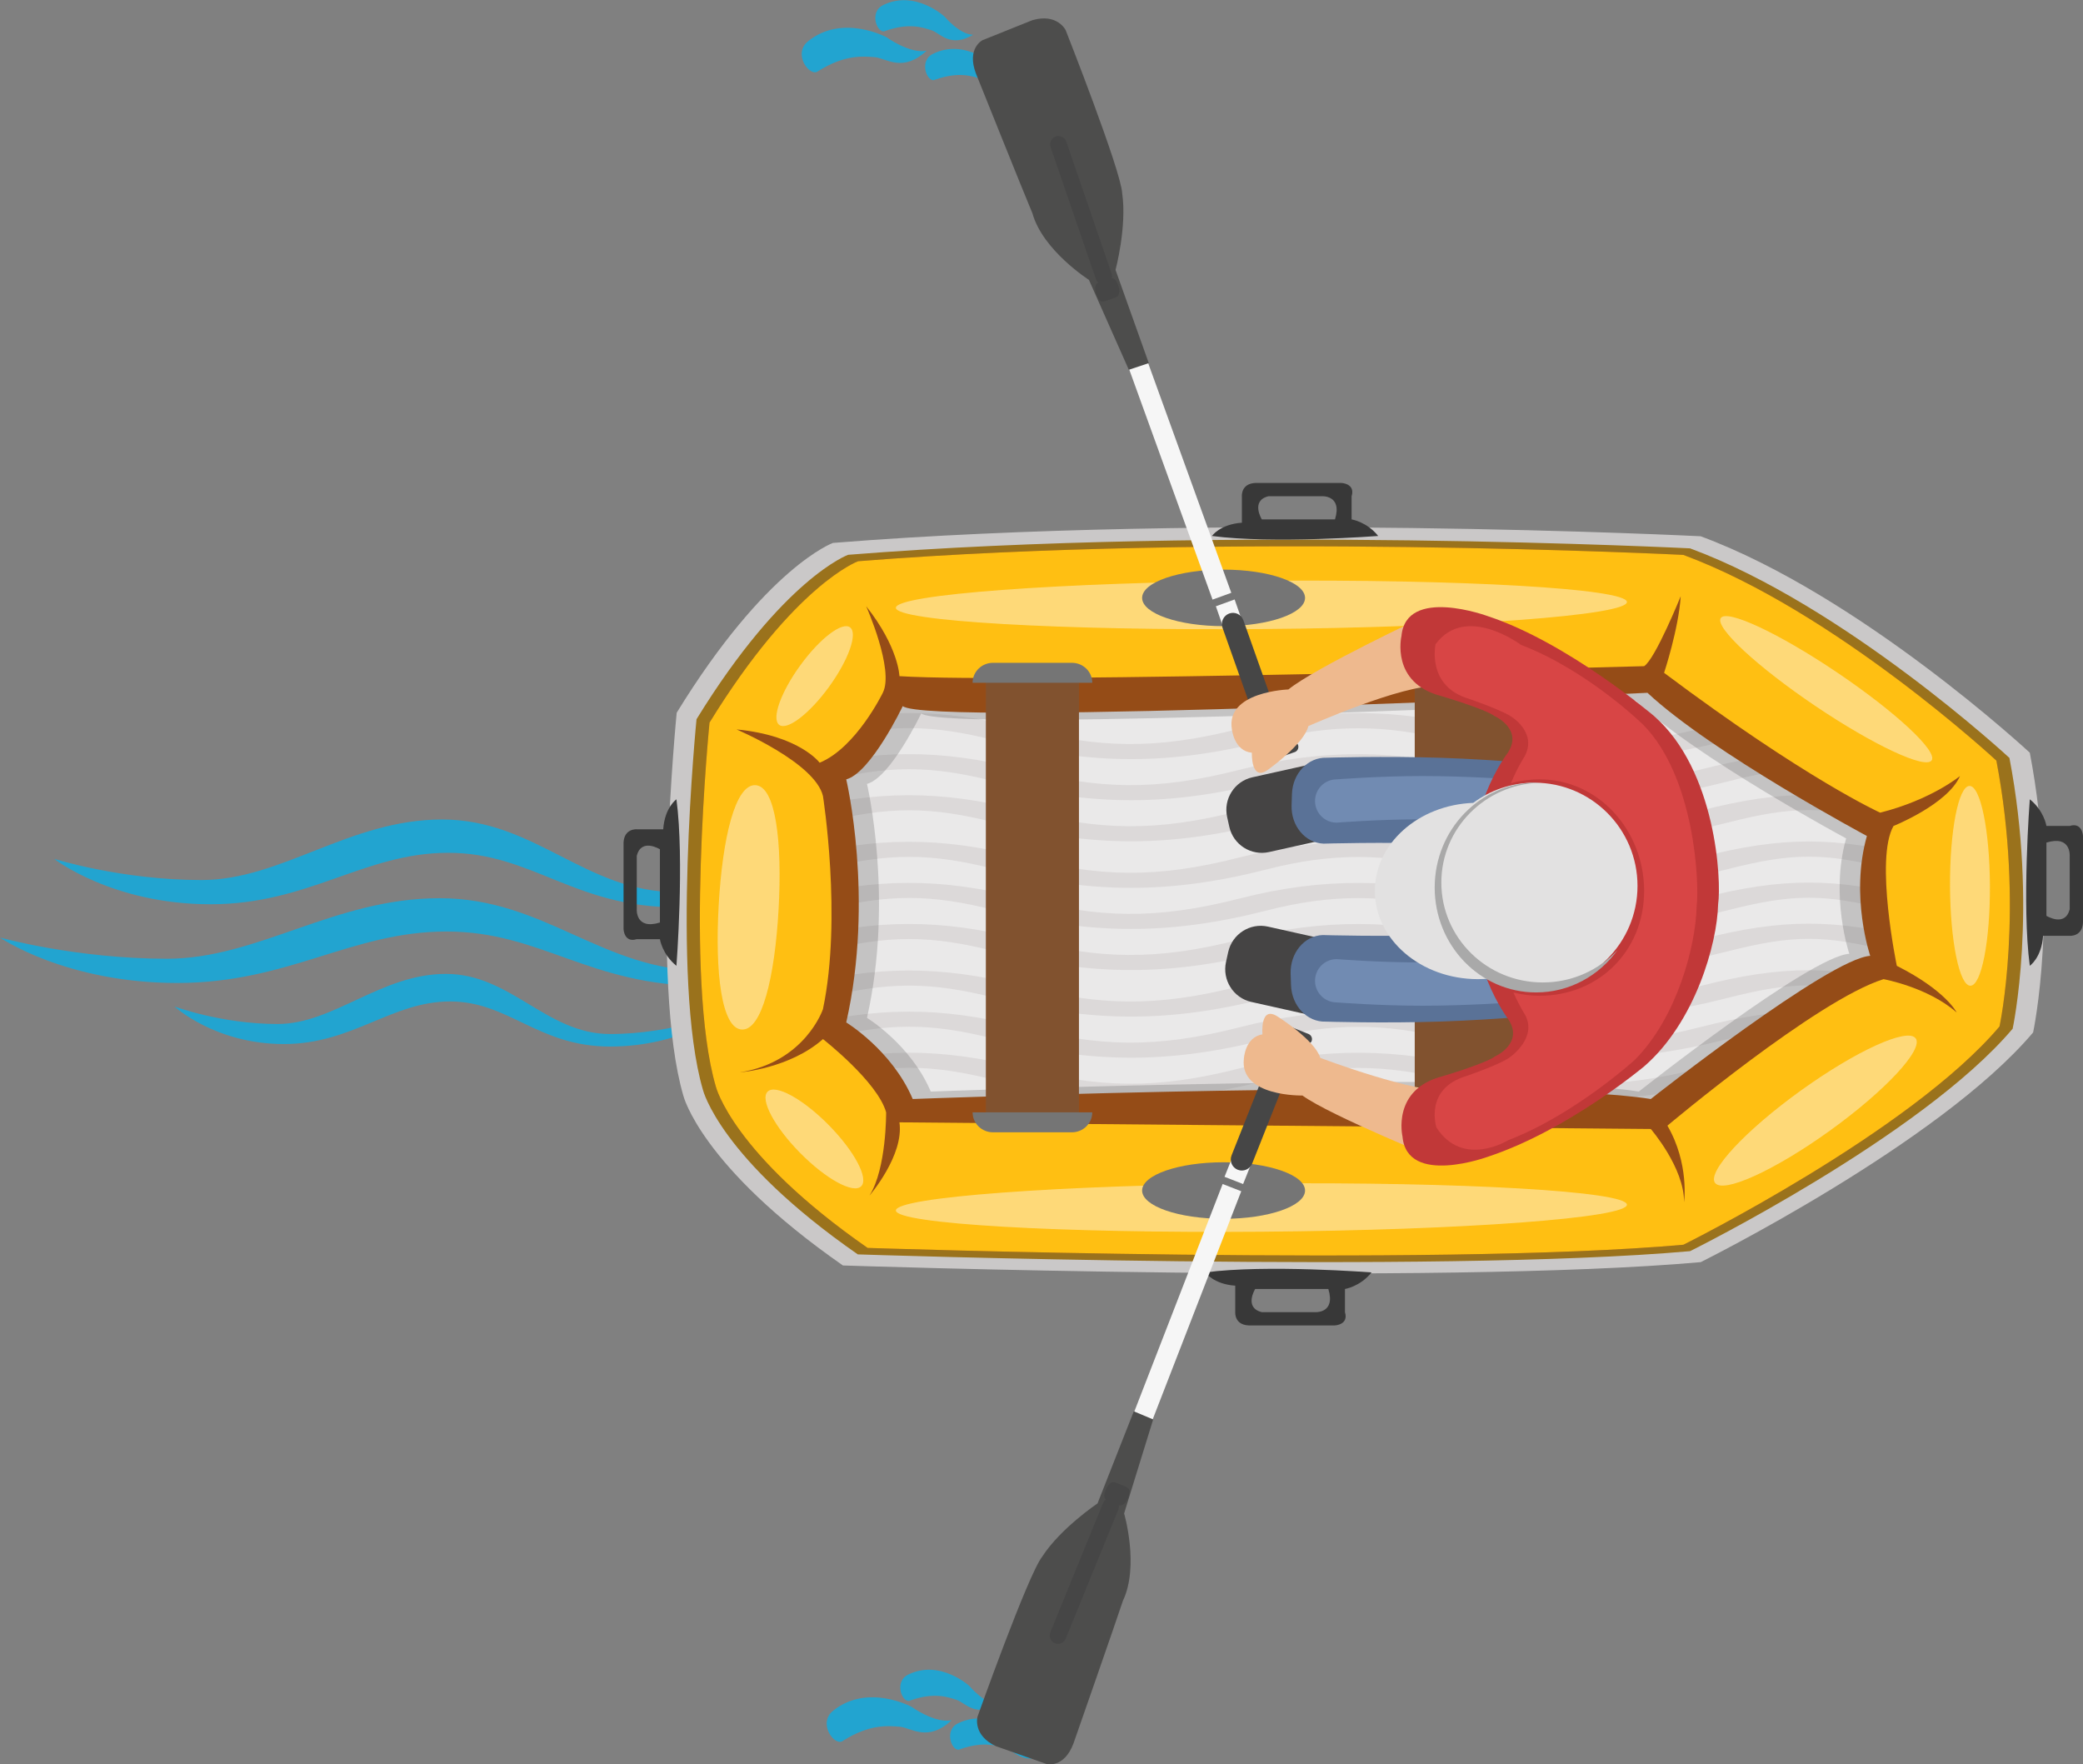 <?xml version="1.0" encoding="UTF-8"?>
<svg version="1.1" viewBox="0 0 379 321" xmlns="http://www.w3.org/2000/svg">
 <rect x="0" y="0" width="379" height="321" fill="#808080" stroke="none"/>
 <g fill-rule="evenodd">
  <path d="m128.36 179.39c-21.244 0-29.795-9.914-47.126-9.914s-28.681 9.363-48.987 9.363-32.244-8.262-32.244-8.262 13.835 3.856 30.384 3.856 30.438-11.016 49.607-11.016c19.168 0 29.579 13.219 48.366 13.219s34.725-4.957 34.725-4.957-13.481 7.711-34.725 7.711zm-5.225-14.321c-18.749 0-26.296-9.914-41.591-9.914-15.296 0-25.312 9.363-43.233 9.363s-28.458-8.262-28.458-8.262 12.211 3.856 26.816 3.856 26.863-11.016 43.78-11.016c16.918 0 26.105 13.219 42.686 13.219s30.646-4.957 30.646-4.957-11.897 7.711-30.646 7.711zm-72.631 21.235c10.218 0 18.794-9.117 30.63-9.117s18.264 10.94 29.864 10.94 21.44-4.103 21.44-4.103-8.323 6.382-21.44 6.382c-13.118 0-18.397-8.205-29.098-8.205s-17.709 7.749-30.247 7.749-19.909-6.837-19.909-6.837 8.542 3.191 18.76 3.191z" fill="#22a4d0"/>
  <path d="m146.11 118.79h196v89.048h-196v-89.048z" fill="#eae9e9"/>
  <path d="m314.29 189.05c-17.754 4.555-32.902 4.555-50.659 0-11.579-2.971-21.464-2.971-33.04 0-17.591 4.511-31.936 4.511-49.525 0-11.708-3.005-19.616-3.005-31.332 0l-4.831-2.204c14.236-3.65 26.196-3.798 40.996 0 13.952 3.579 24.25 4.004 39.862 0 14.8-3.798 28.56-3.627 42.703 0 14.519 3.725 25.91 3.872 40.996 0 14.808-3.798 24.489-3.798 39.289 0l-4.834 2.204c-11.899-3.055-17.717-3.055-29.625 0zm0-7.476c-17.754 4.556-32.902 4.556-50.659 0-11.579-2.972-21.464-2.972-33.04 0-17.591 4.511-31.936 4.511-49.525 0-11.708-3.005-19.616-3.005-31.332 0l-4.831-2.203c14.236-3.653 26.196-3.799 40.996 0 13.952 3.579 24.25 4.003 39.862 0 14.8-3.799 28.56-3.628 42.703 0 14.519 3.725 25.91 3.871 40.996 0 14.808-3.799 24.489-3.799 39.289 0l-4.834 2.203c-11.899-3.055-17.717-3.055-29.625 0zm0-8.473c-17.754 4.556-32.902 4.558-50.659 0-11.579-2.97-21.464-2.97-33.04 0-17.591 4.513-31.936 4.513-49.525 0-11.708-3.005-19.616-3.005-31.332 0l-4.831-2.203c14.236-3.651 26.196-3.799 40.996 0 13.952 3.581 24.25 4.004 39.862 0 14.8-3.799 28.56-3.628 42.703 0 14.519 3.727 25.91 3.873 40.996 0 14.808-3.799 24.489-3.799 39.289 0l-4.834 2.203c-11.899-3.052-17.717-3.052-29.625 0zm0-7.475c-17.754 4.555-32.902 4.555-50.659 0-11.579-2.971-21.464-2.971-33.04 0-17.591 4.511-31.936 4.511-49.525 0-11.708-3.005-19.616-3.005-31.332 0l-4.831-2.204c14.236-3.65 26.196-3.798 40.996 0 13.952 3.579 24.25 4.004 39.862 0 14.8-3.798 28.56-3.627 42.703 0 14.519 3.725 25.91 3.871 40.996 0 14.808-3.798 24.489-3.798 39.289 0l-4.834 2.204c-11.899-3.055-17.717-3.055-29.625 0zm0-7.476c-17.754 4.555-32.902 4.555-50.659 0-11.579-2.972-21.464-2.972-33.04 0-17.591 4.511-31.936 4.511-49.525 0-11.708-3.005-19.616-3.005-31.332 0l-4.831-2.204c14.236-3.652 26.196-3.798 40.996 0 13.952 3.58 24.25 4.004 39.862 0 14.8-3.798 28.56-3.627 42.703 0 14.519 3.726 25.91 3.872 40.996 0 14.808-3.798 24.489-3.798 39.289 0l-4.834 2.204c-11.899-3.055-17.717-3.055-29.625 0zm0-8.473c-17.754 4.556-32.902 4.558-50.659 0-11.579-2.97-21.464-2.97-33.04 0-17.591 4.513-31.936 4.513-49.525 0-11.708-3.005-19.616-3.005-31.332 0l-4.831-2.203c14.236-3.651 26.196-3.799 40.996 0 13.952 3.581 24.25 4.003 39.862 0 14.8-3.799 28.56-3.628 42.703 0 14.519 3.727 25.91 3.873 40.996 0 14.808-3.799 24.489-3.799 39.289 0l-4.834 2.203c-11.899-3.052-17.717-3.052-29.625 0zm0-7.475c-17.754 4.555-32.902 4.555-50.659 0-11.579-2.971-21.464-2.971-33.04 0-17.591 4.511-31.936 4.511-49.525 0-11.708-3.005-19.616-3.005-31.332 0l-4.831-2.204c14.236-3.65 26.196-3.798 40.996 0 13.952 3.579 24.25 4.004 39.862 0 14.8-3.798 28.56-3.627 42.703 0 14.519 3.725 25.91 3.871 40.996 0 14.808-3.798 24.489-3.798 39.289 0l-4.834 2.204c-11.899-3.055-17.717-3.055-29.625 0zm0-7.476c-17.754 4.555-32.902 4.555-50.659 0-11.579-2.972-21.464-2.972-33.04 0-17.591 4.511-31.936 4.511-49.525 0-11.708-3.005-19.616-3.005-31.332 0l-4.831-2.204c14.236-3.652 26.196-3.798 40.996 0 13.952 3.58 24.25 4.004 39.862 0 14.8-3.798 28.56-3.627 42.703 0 14.519 3.726 25.91 3.872 40.996 0 14.808-3.798 24.489-3.798 39.289 0l-4.834 2.204c-11.899-3.055-17.717-3.055-29.625 0zm-128.39 59.596c13.952 3.581 24.25 4.004 39.862 0 14.8-3.799 28.56-3.628 42.703 0 14.519 3.727 25.91 3.873 40.996 0 14.808-3.799 24.489-3.799 39.289 0l-4.834 2.204c-11.899-3.053-17.717-3.053-29.625 0-17.754 4.555-32.902 4.557-50.659 0-11.579-2.971-21.464-2.971-33.04 0-17.591 4.512-31.936 4.512-49.525 0-11.708-3.005-19.616-3.005-31.332 0l-4.831-2.204c14.236-3.651 26.196-3.799 40.996 0z" fill="#dcd9d9"/>
  <path d="m369.93 187.83c-17.09 20.245-60.491 41.8-60.491 41.8-47.712 4.249-156.07 0.606-156.07 0.606-25.902-18.041-29.036-30.896-29.036-30.896-6.075-20.739-1.209-69.666-1.209-69.666 16.303-26.54 28.43-30.896 28.43-30.896 70.249-5.62 157.88-1.211 157.88-1.211 29.071 10.761 59.886 39.377 59.886 39.377 5.434 28.447 0.605 50.886 0.605 50.886zm-27.826-39.982s-13.554-6.12-39.319-25.444c0 0 2.656-8.031 3.025-13.933 0 0-4.627 11.434-6.654 12.722 0 0-114.5 3.195-135.5 1.817 0 0-0.111-5.208-6.05-12.722 0 0 5.147 11.56 3.025 15.751 0 0-4.836 9.982-11.493 12.722 0 0-3.638-4.952-15.123-6.058 0 0 14.293 6.043 15.728 12.116 0 0 3.51 22.121 0 38.771 0 0-3.204 9.614-15.123 11.51 0 0 9.084-0.693 15.123-6.058 0 0 9.957 7.773 11.493 13.327 0 0 0.088 10.222-3.025 15.145 0 0 6.328-7.331 5.445-13.327l136.71 1.211s6.115 7.055 6.05 13.328c0 0 1.007-6.99-3.025-13.933 0 0 27.081-22.803 39.319-26.655 0 0 8.069 1.454 13.308 6.058 0 0-1.949-3.979-10.888-8.482 0 0-4.037-19.405-0.605-25.443 0 0 9.851-3.939 12.098-9.087 0 0-5.193 4.303-14.518 6.664z" fill="#cac8c8"/>
  <path d="m359.06 185.88c-15.592 18.517-55.189 38.233-55.189 38.233-43.531 3.886-142.39 0.554-142.39 0.554-23.632-16.501-26.491-28.259-26.491-28.259-5.543-18.97-1.104-63.722-1.104-63.722 14.874-24.275 25.939-28.259 25.939-28.259 64.091-5.141 144.04-1.108 144.04-1.108 26.523 9.843 54.637 36.016 54.637 36.016 4.958 26.021 0.552 46.545 0.552 46.545zm-23.159-33.343s-27.068-14.535-38.3-25.071c0 0-125.6 5.942-129.99 2.332 0 0-5.541 11.654-9.865 12.827 0 0 4.923 20.792 0 42.562 0 0 7.974 4.85 11.606 13.41 0 0 104.31-3.949 128.83 0 0 0 31.123-24.616 38.3-25.07 0 0-3.547-10.446-0.58-20.99z" fill="#313131" opacity=".2"/>
  <path d="m366.2 187.16c-16.582 19.601-58.693 40.471-58.693 40.471-46.295 4.114-151.43 0.587-151.43 0.587-25.132-17.467-28.172-29.913-28.172-29.913-5.895-20.08-1.174-67.452-1.174-67.452 15.818-25.697 27.586-29.914 27.586-29.914 68.16-5.441 153.19-1.173 153.19-1.173 28.207 10.419 58.106 38.125 58.106 38.125 5.273 27.544 0.587 49.269 0.587 49.269zm-22.161-39.615s-13.828-6.235-40.115-25.921c0 0 2.71-8.182 3.086-14.195 0 0-4.72 11.648-6.788 12.961 0 0-116.82 3.255-138.24 1.851 0 0-0.112-5.306-6.171-12.96 0 0 5.25 11.776 3.085 16.046 0 0-4.934 10.17-11.725 12.961 0 0-3.712-5.045-15.429-6.172 0 0 14.582 6.156 16.046 12.343 0 0 3.581 22.537 0 39.499 0 0-3.268 9.796-15.429 11.727 0 0 9.268-0.706 15.429-6.172 0 0 10.158 7.919 11.726 13.578 0 0 0.089 10.413-3.086 15.429 0 0 6.455-7.469 5.554-13.578l139.48 1.235s6.238 7.187 6.171 13.577c0 0 1.028-7.121-3.085-14.194 0 0 27.629-23.231 40.114-27.156 0 0 8.232 1.482 13.577 6.172 0 0-1.989-4.053-11.108-8.641 0 0-4.119-19.769-0.618-25.921 0 0 10.051-4.013 12.343-9.258 0 0-5.298 4.384-14.811 6.789z" fill="#9a721c"/>
  <path d="m363.82 186.74c-16.253 19.239-57.53 39.725-57.53 39.725-45.376 4.037-148.43 0.575-148.43 0.575-24.634-17.145-27.615-29.362-27.615-29.362-5.778-19.709-1.15-66.208-1.15-66.208 15.505-25.223 27.039-29.362 27.039-29.362 66.809-5.341 150.15-1.152 150.15-1.152 27.648 10.228 56.955 37.423 56.955 37.423 5.168 27.035 0.575 48.361 0.575 48.361zm-24.141-34.645s-28.216-15.102-39.924-26.049c0 0-130.92 6.173-135.5 2.423 0 0-5.775 12.109-10.283 13.328 0 0 5.133 21.603 0 44.223 0 0 8.313 5.038 12.098 13.933 0 0 108.73-4.103 134.29 0 0 0 32.443-25.577 39.925-26.049 0 0-3.698-10.854-0.605-21.809z" fill="#954c17"/>
  <path d="m363.82 186.74c-16.253 19.239-57.53 39.725-57.53 39.725-45.376 4.037-148.43 0.575-148.43 0.575-24.634-17.145-27.615-29.362-27.615-29.362-5.778-19.709-1.15-66.208-1.15-66.208 15.505-25.223 27.039-29.362 27.039-29.362 66.809-5.341 150.15-1.152 150.15-1.152 27.648 10.228 56.955 37.423 56.955 37.423 5.168 27.035 0.575 48.361 0.575 48.361zm-21.722-38.885s-13.554-6.12-39.319-25.444c0 0 2.656-8.031 3.025-13.933 0 0-4.627 11.434-6.654 12.722 0 0-114.5 3.195-135.5 1.817 0 0-0.111-5.208-6.05-12.722 0 0 5.147 11.56 3.025 15.751 0 0-4.836 9.982-11.493 12.722 0 0-3.638-4.952-15.123-6.058 0 0 14.293 6.043 15.728 12.116 0 0 3.51 22.121 0 38.771 0 0-3.204 9.614-15.123 11.51 0 0 9.084-0.693 15.123-6.058 0 0 9.957 7.773 11.493 13.327 0 0 0.088 10.222-3.025 15.145 0 0 6.328-7.331 5.445-13.327l136.71 1.211s6.115 7.055 6.05 13.328c0 0 1.007-6.99-3.025-13.933 0 0 27.081-22.803 39.319-26.655 0 0 8.069 1.454 13.308 6.058 0 0-1.949-3.979-10.888-8.482 0 0-4.037-19.405-0.605-25.443 0 0 9.851-3.939 12.098-9.087 0 0-5.193 4.303-14.518 6.664z" fill="#ffbf12"/>
  <path d="m358.52 179.34c-2.005 0.022-3.668-8.098-3.715-18.135s1.54-18.19 3.545-18.212c2.004-0.021 3.667 8.099 3.714 18.136 0.047 10.036-1.54 18.19-3.544 18.211zm-28.24-50.912c-10.598-7.149-18.294-14.303-17.191-15.978 1.104-1.676 10.59 2.76 21.187 9.908 10.597 7.149 18.294 14.302 17.19 15.978-1.103 1.676-10.589-2.76-21.186-9.908zm18.28 60.492c1.457 2.018-5.536 9.536-15.62 16.794-10.083 7.258-19.439 11.506-20.896 9.489s5.536-9.536 15.62-16.793c10.083-7.258 19.439-11.507 20.896-9.49zm-118.88 35.175c-36.73 0.297-66.581-1.428-66.675-3.852-0.093-2.425 29.607-4.63 66.337-4.927 36.73-0.296 66.581 1.429 66.674 3.853 0.094 2.424-29.606 4.63-66.336 4.926zm0-109.65c-36.73 0.297-66.581-1.428-66.675-3.852-0.093-2.425 29.607-4.63 66.337-4.927 36.73-0.296 66.581 1.429 66.674 3.853 0.094 2.424-29.606 4.63-66.336 4.926zm-84.082 95.331c-4.701-4.756-7.356-9.756-5.931-11.168 1.424-1.412 6.39 1.298 11.09 6.054s7.356 9.756 5.931 11.168c-1.424 1.412-6.39-1.298-11.09-6.054zm-3.829-77.901c-1.431-1.098 0.299-5.956 3.864-10.852 3.564-4.895 7.614-7.974 9.044-6.876 1.431 1.097-0.299 5.956-3.864 10.852-3.564 4.895-7.613 7.974-9.044 6.876zm-0.108 33.583c-0.69 12.276-3.02 22.06-6.698 21.853-3.677-0.207-4.89-10.328-4.2-22.604 0.69-12.277 3.021-22.061 6.698-21.853 3.678 0.207 4.89 10.327 4.2 22.604z" fill="#fdf3de" opacity=".502"/>
  <path d="m376.58 170.26h-4.839c-0.28 3.999-2.42 5.452-2.42 5.452-1.485-11.032 0-30.289 0-30.289 2.601 2.083 3.025 4.846 3.025 4.846h4.234c2.306-0.716 2.42 1.817 2.42 1.817v15.751c-0.13 2.618-2.42 2.423-2.42 2.423zm-4.234-16.962v13.328s3.419 2.107 4.234-1.212v-9.693s0.274-3.812-4.234-2.423zm-151.83-55.786s1.451-2.132 5.444-2.41v-4.82s-0.194-2.281 2.42-2.41h15.728s2.529 0.114 1.814 2.41v4.217s2.76 0.422 4.84 3.013c0 0-19.229 1.479-30.246 0zm19.962-7.23h-9.678c-3.315 0.812-1.21 4.217-1.21 4.217h13.308c1.387-4.489-2.42-4.217-2.42-4.217zm9.074 141.22c-2.08 2.59-4.839 3.012-4.839 3.012v4.217c0.715 2.297-1.815 2.41-1.815 2.41h-15.728c-2.614-0.129-2.419-2.41-2.419-2.41v-4.819c-3.994-0.279-5.445-2.41-5.445-2.41 11.017-1.48 30.246 0 30.246 0zm-19.962 7.229h9.678s3.807 0.273 2.42-4.217h-13.308s-2.104 3.405 1.21 4.217zm-109.52-67.862h-4.212c-2.293 0.716-2.406-1.817-2.406-1.817v-15.751c0.129-2.618 2.406-2.423 2.406-2.423h4.813c0.278-3.999 2.406-5.452 2.406-5.452 1.478 11.032 0 30.289 0 30.289-2.586-2.083-3.007-4.846-3.007-4.846zm0-16.356s-3.401-2.108-4.212 1.211v9.693s-0.272 3.812 4.212 2.423v-13.327z" fill="#383838"/>
  <path d="m222.63 113.92c-8.187 0-14.823-2.302-14.823-5.142s6.636-5.142 14.823-5.142c8.186 0 14.822 2.302 14.822 5.142s-6.636 5.142-14.822 5.142zm0 97.54c8.186 0 14.822 2.302 14.822 5.142s-6.636 5.142-14.822 5.142c-8.187 0-14.823-2.302-14.823-5.142s6.636-5.142 14.823-5.142z" fill="#757575"/>
  <path d="m178.68 14.421c-1.736-0.571-4.206-1.455-8.535 0.075-1.363 0.741-3.124-3.411-0.362-4.714 5.76-2.841 11.136 2.1 11.136 2.1s2.715 3.264 5.195 3.313c-4.049 2.399-5.879-0.166-7.434-0.774zm-9.062-8.869c-1.736-0.571-4.206-1.455-8.535 0.075-1.362 0.741-3.124-3.411-0.362-4.714 5.76-2.841 11.137 2.101 11.137 2.101s2.714 3.263 5.194 3.312c-4.049 2.399-5.879-0.165-7.434-0.774zm-1.008 3.663c-4.265 3.986-7.239 1.477-9.315 1.2-2.288-0.181-5.563-0.523-10.419 2.516-1.454 1.263-4.8-3.141-1.795-5.467 6.231-4.994 14.225-0.685 14.225-0.685s4.256 3.084 7.304 2.436zm-16.985 302c6.231-4.993 14.225-0.685 14.225-0.685s4.255 3.084 7.303 2.437c-4.265 3.986-7.239 1.476-9.314 1.199-2.288-0.181-5.563-0.523-10.419 2.517-1.454 1.262-4.8-3.142-1.795-5.468zm14.002-1.836c-1.363 0.74-3.124-3.411-0.362-4.715 5.76-2.84 11.136 2.101 11.136 2.101s2.714 3.263 5.195 3.313c-4.049 2.399-5.88-0.166-7.434-0.774-1.736-0.572-4.207-1.456-8.535 0.075zm8.7 4.154c5.76-2.84 11.136 2.101 11.136 2.101s2.714 3.263 5.195 3.313c-4.049 2.398-5.88-0.166-7.434-0.775-1.736-0.571-4.207-1.455-8.535 0.076-1.363 0.74-3.124-3.411-0.362-4.715z" fill="#22a4d0"/>
  <path d="m225.46 122.42-4.234-12.116 3.412-1.239 4.234 12.116-3.412 1.239zm-22.382-61.791 3.413-1.239 17.542 48.464-3.412 1.238-17.543-48.463z" fill="#f6f6f6"/>
  <path d="m209.02 66.067-6.049-16.962s2.095-7.841 1.21-13.933c-0.222-4.209-10.284-29.684-10.284-29.684s-1.512-3.133-6.049-1.818l-9.074 3.635s-2.94 1.476-1.21 6.058c0 0 8.957 22.342 10.284 25.444 1.88 6.756 10.284 12.116 10.284 12.116l7.258 16.356 3.63-1.212z" fill="#4d4d4c"/>
  <path d="m202.91 54.162-1.716 0.592c-0.947 0.327-1.375-0.177-1.702-1.126-0.304-0.884-0.402-1.835 0.352-2.226-0.197-0.166-0.358-0.38-0.451-0.64l-8.231-23.981c-0.282-0.787 0.126-1.654 0.912-1.937s1.652 0.126 1.935 0.913l8.23 23.981c0.108 0.299 0.114 0.609 0.039 0.895 0.576 0.016 0.896 0.479 1.151 1.218 0.327 0.949 0.428 1.984-0.519 2.311z" fill="#464646"/>
  <path d="m235.5 136.86-5.358 1.864c-0.536 0.15-1.091-0.168-1.239-0.709-0.148-0.542 0.67-1.611 1.206-1.761l0.387-0.108c-0.258-0.223-0.469-0.507-0.592-0.853l-7.466-21.073c-0.375-1.058 0.171-2.222 1.218-2.601 1.048-0.378 2.201 0.172 2.576 1.23l7.466 21.073c0.158 0.448 0.144 0.911 5e-3 1.329l1.26-0.352c0.537-0.149 1.091 0.168 1.24 0.71 0.148 0.541-0.167 1.102-0.703 1.251z" fill="#464646"/>
  <path d="m230.96 203.51-4.777 11.911-3.383-1.317 4.777-11.911 3.383 1.317zm-23.771 61.269-3.382-1.318 18.652-48.046 3.383 1.317-18.653 48.047z" fill="#f6f6f6"/>
  <path d="m206.29 256.77-6.597 16.757s-6.731 4.521-10.069 9.69c-2.601 3.314-11.772 29.125-11.772 29.125s-0.921 3.355 3.359 5.356l9.219 3.245s3.183 0.828 4.893-3.762c0 0 7.945-22.723 8.984-25.932 3.026-6.326 0.224-15.9 0.224-15.9l5.287-17.098-3.528-1.481z" fill="#4d4d4c"/>
  <path d="m203.07 269.76 1.68 0.685c0.929 0.378 0.92 1.04 0.542 1.969-0.352 0.867-0.904 1.647-1.729 1.445 0.039 0.254 0.02 0.521-0.081 0.779l-9.568 23.477c-0.305 0.779-1.182 1.163-1.96 0.857-0.777-0.305-1.161-1.184-0.856-1.962l9.568-23.478c0.116-0.296 0.315-0.534 0.559-0.7-0.423-0.391-0.36-0.951-0.065-1.675 0.378-0.93 0.981-1.776 1.91-1.397z" fill="#464646"/>
  <path d="m232.89 186.02 5.258 2.129c0.502 0.241 0.711 0.846 0.466 1.351-0.244 0.506-1.563 0.771-2.065 0.53l-0.362-0.174c0.048 0.338 0.02 0.692-0.115 1.033l-8.232 20.784c-0.414 1.044-1.59 1.561-2.627 1.155-1.037-0.405-1.543-1.58-1.13-2.623l8.232-20.785c0.175-0.441 0.49-0.781 0.87-1.004l-1.18-0.566c-0.502-0.241-0.711-0.846-0.467-1.351 0.245-0.506 0.85-0.72 1.352-0.479z" fill="#464646"/>
  <path d="m257.41 203.58v-81.177h22.986v81.177h-22.986zm-78.034-81.177h16.938v81.177h-16.938v-81.177z" fill="#81522f"/>
  <path d="m180.67 120.59h14.364c2.047 0 3.706 1.627 3.706 3.635h-21.776c0-2.008 1.659-3.635 3.706-3.635zm14.364 85.417h-14.364c-2.047 0-3.706-1.627-3.706-3.635h21.776c0 2.008-1.659 3.635-3.706 3.635z" fill="#757575"/>
  <path d="m227.87 141.42 11.22-2.497c3.261-0.726 6.492 1.333 7.217 4.599l0.394 1.774c0.725 3.266-1.331 6.502-4.592 7.228l-11.22 2.497c-3.261 0.726-6.493-1.333-7.218-4.599l-0.393-1.774c-0.725-3.266 1.331-6.502 4.592-7.228z" fill="#454444"/>
  <path d="m241.34 137.86s10.535-0.331 21.005 0.017c10.387 0.344 20.711 1.367 20.711 1.367 3.339 0.111 5.945 3.243 5.821 6.997l-0.068 2.038c-0.124 3.753-2.931 6.706-6.27 6.595 0 0-10.177-1.018-20.489-1.36-10.543-0.35-21.227-0.024-21.227-0.024-3.339-0.111-5.945-3.243-5.821-6.996l0.067-2.039c0.125-3.753 2.932-6.706 6.271-6.595z" fill="#5a7297"/>
  <path d="m243.2 149.67s7.6-0.605 15.398-0.605c8.221 0 16.663 0.605 16.663 0.605 2.171 0 3.932-1.763 3.932-3.937 0-2.175-1.761-3.938-3.932-3.938 0 0-8.291-0.606-16.44-0.606-7.877 0-15.621 0.606-15.621 0.606-2.171 0-3.932 1.763-3.932 3.938 0 2.174 1.761 3.937 3.932 3.937z" fill="#718bb2"/>
  <path d="m227.68 182.29 11.255 2.517c3.272 0.732 6.513-1.343 7.241-4.634l0.395-1.788c0.727-3.29-1.336-6.551-4.607-7.283l-11.255-2.516c-3.272-0.732-6.514 1.343-7.241 4.634l-0.395 1.787c-0.727 3.291 1.336 6.552 4.607 7.283z" fill="#454444"/>
  <path d="m241.19 185.87s10.567 0.334 21.071-0.016c10.42-0.347 20.777-1.378 20.777-1.378 3.349-0.112 5.963-3.268 5.839-7.05l-0.068-2.054c-0.124-3.782-2.941-6.757-6.29-6.645 0 0-10.209 1.026-20.554 1.37-10.577 0.353-21.294 0.024-21.294 0.024-3.35 0.112-5.964 3.268-5.84 7.05l0.068 2.054c0.125 3.782 2.941 6.757 6.291 6.645z" fill="#5a7297"/>
  <path d="m243.2 174.5s7.6 0.606 15.398 0.606c8.221 0 16.663-0.606 16.663-0.606 2.171 0 3.932 1.763 3.932 3.938 0 2.174-1.761 3.937-3.932 3.937 0 0-8.291 0.606-16.44 0.606-7.877 0-15.621-0.606-15.621-0.606-2.171 0-3.932-1.763-3.932-3.937 0-2.175 1.761-3.938 3.932-3.938z" fill="#718bb2"/>
  <path d="m262.44 211.24s-20.443-8.263-25.465-11.927c0 0-11.458 0.261-10.654-6.684 0 0 0.195-3.95 3.384-4.432 0 0-0.504-5.454 2.849-3.19 0 0 6.697 4.23 7.673 7.456 0 0 17.643 6.697 23.924 5.949 0 0 10.153 10.233-1.711 12.828zm-0.791-86.407c-6.321-0.399-23.591 7.269-23.591 7.269-0.798 3.278-7.259 7.875-7.259 7.875-3.227 2.448-3.025-3.028-3.025-3.028-3.216-0.305-3.629-4.241-3.629-4.241-1.188-6.895 10.283-7.27 10.283-7.27 4.818-3.938 24.802-13.327 24.802-13.327 12.004 1.934 2.419 12.722 2.419 12.722z" fill="#eeb98e"/>
  <path d="m312.61 164.51c-0.173 7.329-4.249 21.513-13.435 29.487 0 0-13.807 11.589-28.321 16.413 0 0-14.863 5.52-15.672-3.646 0 0-2.021-8.549 7.233-10.938 0 0 7.871-2.327 9.644-3.646 0 0 5.211-2.34 2.411-6.685 0 0-8.269-10.785-5.705-23.963-3.018-13.453 5.586-24.588 5.586-24.588 2.811-4.332-2.419-6.664-2.419-6.664-1.779-1.316-9.679-3.635-9.679-3.635-9.288-2.382-7.259-10.904-7.259-10.904 0.812-9.138 15.728-3.635 15.728-3.635 14.566 4.809 30.245 18.174 30.245 18.174 11.246 9.851 12.286 29.893 11.643 34.23z" fill="#c13838"/>
  <path d="m308.7 164.92c-0.145 7.079-3.548 20.173-11.218 27.876 0 0-10.924 9.982-23.043 14.641 0 0-8.279 5.165-13.085-2.31 0 0-2.293-7.045 5.435-9.353 0 0 6.572-2.248 8.052-3.522 0 0 4.956-3.471 2.618-7.668 0 0-0.983-1.485-2.092-4.014 1.517 0.375 3.094 0.597 4.727 0.597 10.858 0 19.055-8.209 19.055-19.083s-8.197-20.294-19.055-20.294c-1.798 0-3.53 0.262-5.185 0.715 1.249-3.016 2.451-4.818 2.451-4.818 2.346-4.183-2.021-7.042-2.021-7.042-1.485-1.27-8.081-3.511-8.081-3.511-7.755-2.3-6.061-9.926-6.061-9.926 5.496-7.448 15.552 0.124 15.552 0.124 12.162 4.645 22.229 14.525 22.229 14.525 9.39 9.516 10.258 28.874 9.722 33.063z" fill="#d84545"/>
  <path d="m279.19 179.96c-2.963 0-5.763-0.69-8.253-1.915-0.668 0.061-1.344 0.098-2.031 0.098-10.357 0-18.752-7.188-18.752-16.054 0-8.62 7.941-15.632 17.899-16.017 3.114-2.306 6.966-3.671 11.137-3.671 10.356 0 18.752 8.408 18.752 18.779 0 10.372-8.396 18.78-18.752 18.78z" fill="#e2e1e1"/>
  <path d="m262.25 160.57c0 10.038 8.26 18.175 18.45 18.175 5.397 0 10.252-2.284 13.625-5.922-3.361 4.694-8.753 7.739-14.835 7.739-10.189 0-18.45-8.544-18.45-19.083s8.261-19.082 18.45-19.082c0.198 0 0.394 9e-3 0.59 0.015-9.902 0.323-17.83 8.326-17.83 18.158z" fill="#a9a9a9"/>
 </g>
</svg>
